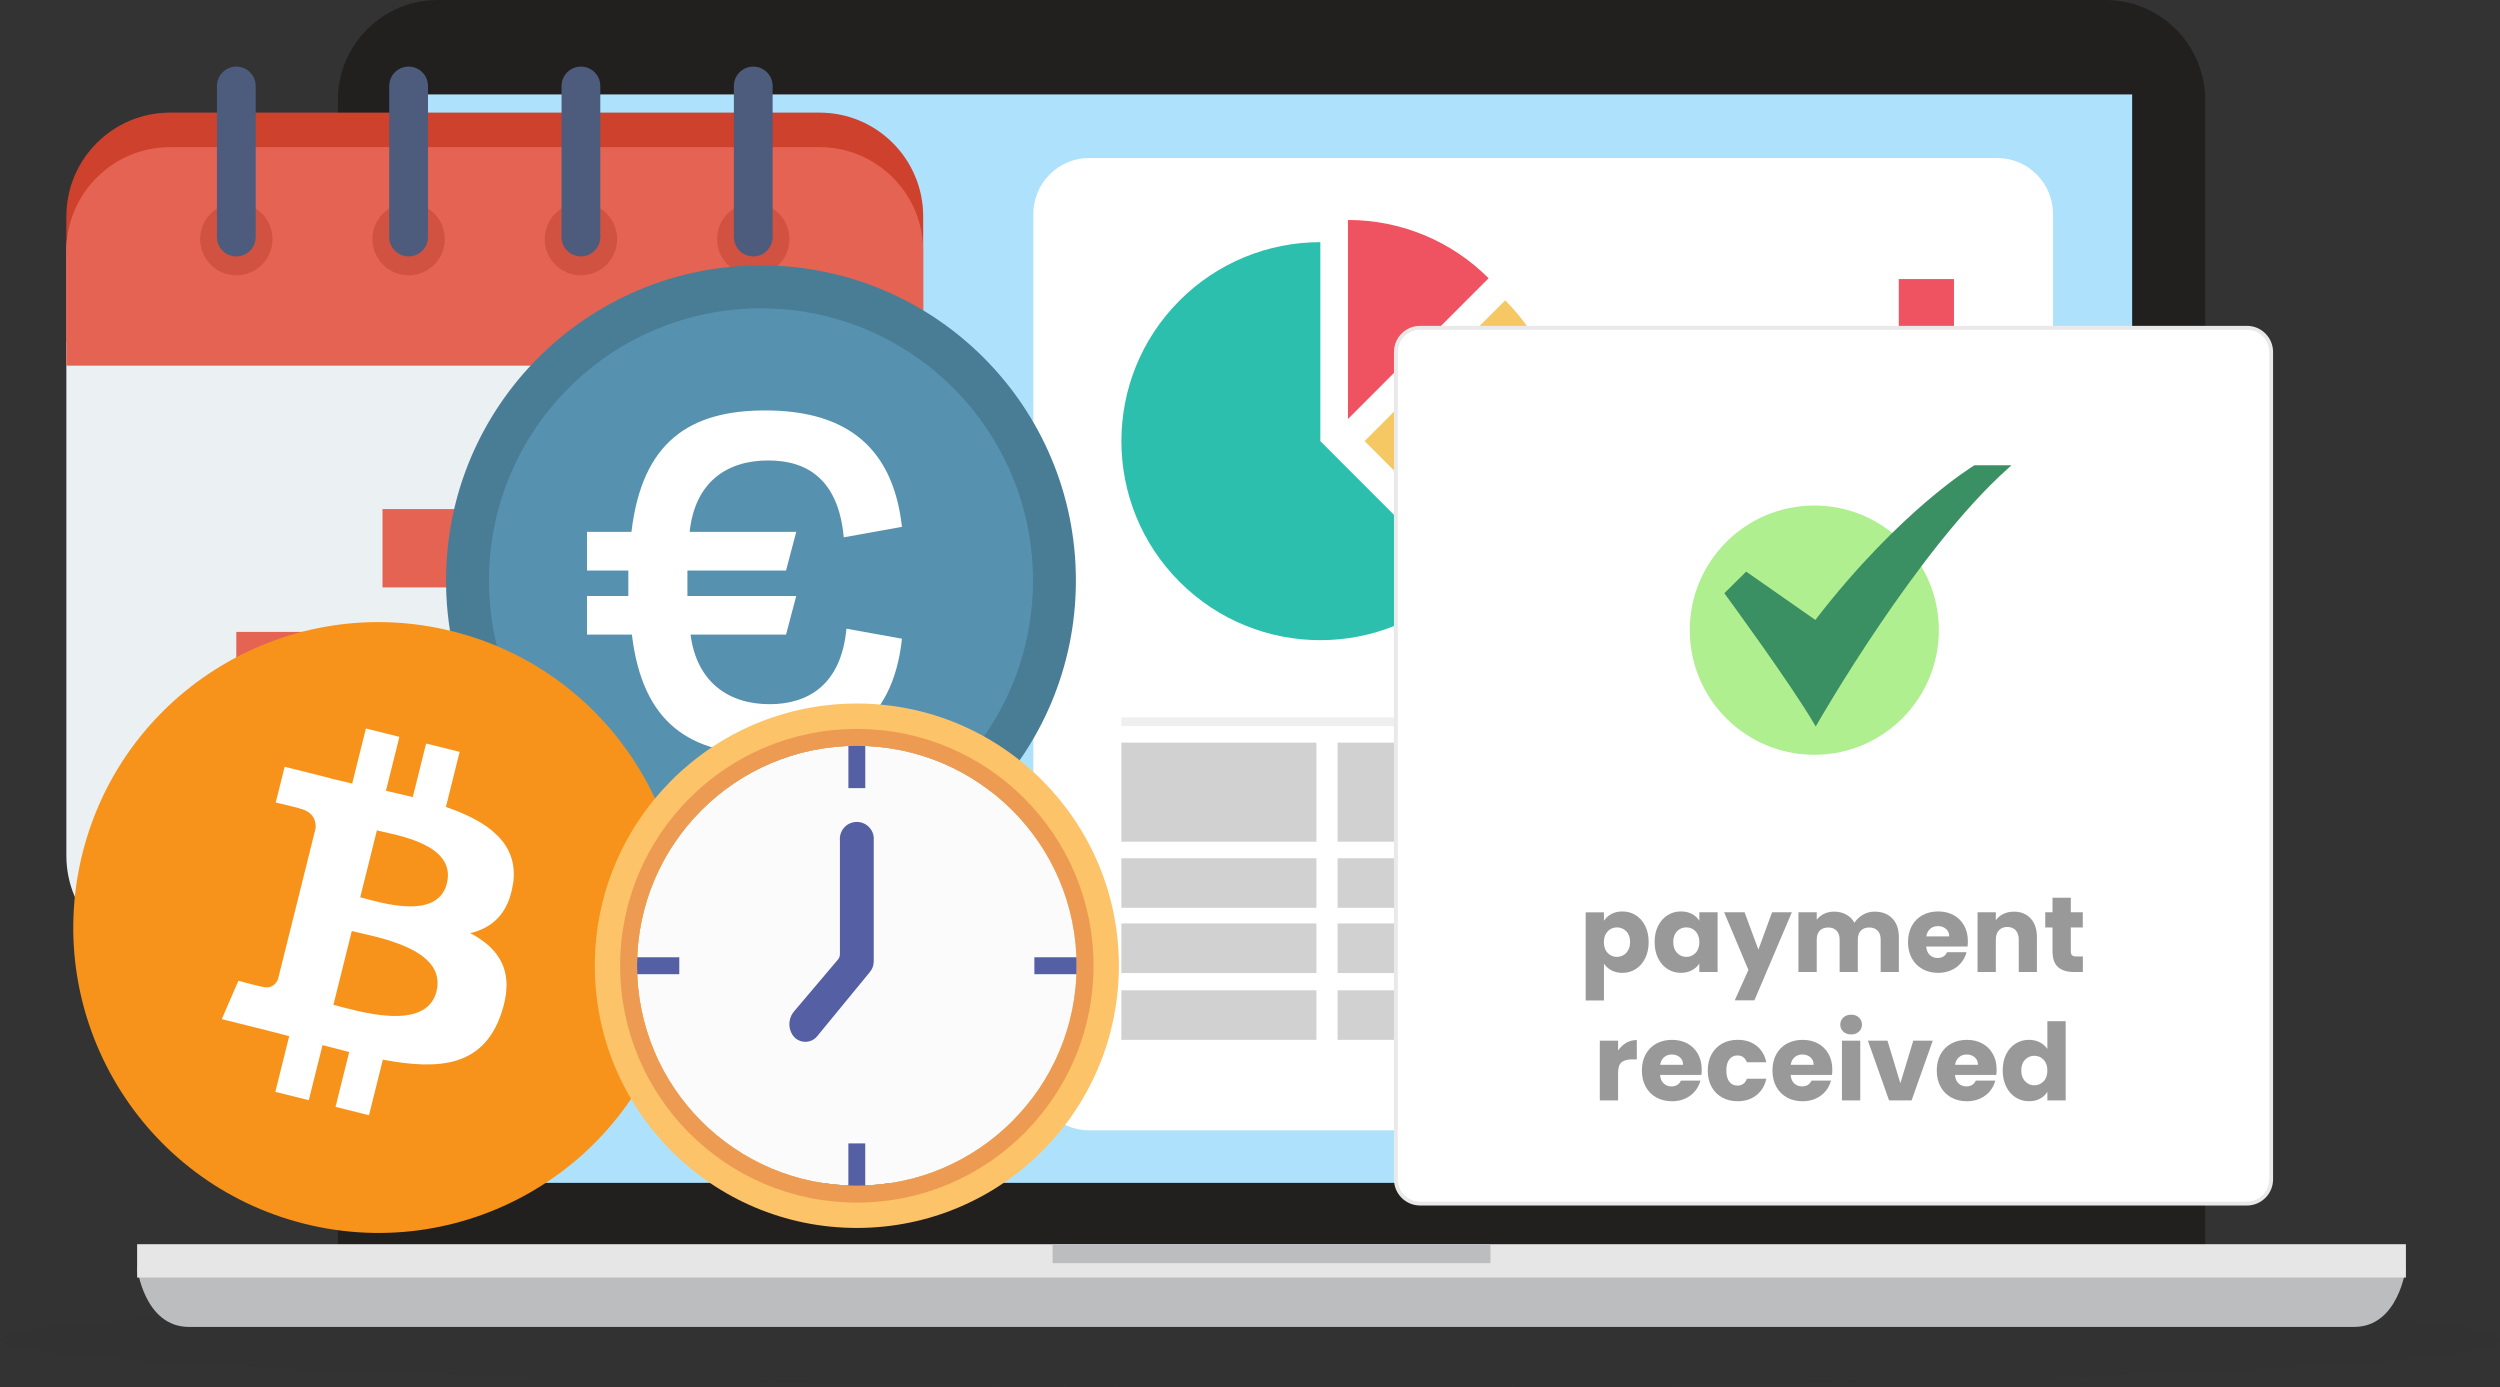 <svg width="647" height="359" viewBox="0 0 647 359" fill="none" xmlns="http://www.w3.org/2000/svg">
<rect x="0" y="0" width="647" height="359" fill="#333333" stroke="none"/>
<g clip-path="url(#clip0_8457_35157)">
<path opacity="0.05" d="M0 346.692C0 339.879 162.019 334.369 340.682 334.369C519.346 334.369 647 339.879 647 346.692C647 353.506 519.353 359 340.682 359C162.011 359 0 353.482 0 346.692Z" fill="#221F1F"/>
<path d="M570.698 325.761V25.88C570.698 11.59 559.131 0 544.842 0H113.296C99.015 0 87.44 11.59 87.44 25.88V325.761H570.698Z" fill="#221F1F"/>
<path d="M609.242 343.407H48.903C37.281 343.407 35.487 328.016 35.487 328.016H622.65C622.65 328.016 620.856 343.407 609.234 343.407H609.242Z" fill="#BBBDBF"/>
<path d="M622.65 321.999H35.487V330.631H622.65V321.999Z" fill="#E6E6E7"/>
<path d="M385.724 321.999H272.413V326.9H385.724V321.999Z" fill="#BBBDBF"/>
<path d="M551.8 24.436H106.339V306.124H551.8V24.436Z" fill="#AEE2FC"/>
<path d="M516.834 40.888H281.913C273.91 40.888 267.422 47.38 267.422 55.389V278.036C267.422 286.044 273.91 292.537 281.913 292.537H516.834C524.838 292.537 531.326 286.044 531.326 278.036V55.389C531.326 47.38 524.838 40.888 516.834 40.888Z" fill="white"/>
<path d="M378.097 150.581C358.005 170.701 325.411 170.708 305.304 150.604C285.197 130.499 285.189 97.884 305.281 77.764C314.936 68.095 328.04 62.663 341.704 62.67V114.165L378.097 150.581Z" fill="#2CBFAE"/>
<path d="M385.249 72.005L348.856 108.436V56.934C362.506 56.919 375.601 62.343 385.249 72.005Z" fill="#EF5261"/>
<path d="M404.623 114.157C404.647 127.823 399.218 140.934 389.539 150.573L353.154 114.157L389.547 77.726C399.226 87.372 404.647 100.491 404.623 114.157Z" fill="#F6C863"/>
<path d="M508.536 185.646H290.212V187.917H508.536V185.646Z" fill="#EFEFEF"/>
<path d="M340.69 192.194H290.212V217.832H340.69V192.194Z" fill="#D1D1D1"/>
<path d="M340.69 222.117H290.212V234.94H340.69V222.117Z" fill="#D1D1D1"/>
<path d="M508.544 222.117H346.166V234.94H508.544V222.117Z" fill="#D1D1D1"/>
<path d="M340.69 238.99H290.212V251.813H340.69V238.99Z" fill="#D1D1D1"/>
<path d="M508.544 238.99H346.166V251.813H508.544V238.99Z" fill="#D1D1D1"/>
<path d="M340.69 256.292H290.212V269.115H340.69V256.292Z" fill="#D1D1D1"/>
<path d="M508.544 256.292H346.166V269.115H508.544V256.292Z" fill="#D1D1D1"/>
<path d="M396.644 192.194H346.166V217.832H396.644V192.194Z" fill="#D1D1D1"/>
<path d="M452.59 192.194H402.111V217.832H452.59V192.194Z" fill="#D1D1D1"/>
<path d="M508.544 192.194H458.065V217.832H508.544V192.194Z" fill="#D1D1D1"/>
<path d="M491.408 156.106H505.688V72.223H491.408V156.106Z" fill="#EF5261"/>
<path d="M472.018 156.106H486.299V105.018H472.018V156.106Z" fill="#F6C863"/>
<path d="M452.629 156.114H466.91V95.832H452.629V156.114Z" fill="#2CBFAE"/>
<path d="M433.24 156.106H447.521V114.164H433.24V156.106Z" fill="#2E78BC"/>
<path d="M212.069 38.078H44.021C29.194 38.078 17.175 50.105 17.175 64.941V221.453C17.175 236.289 29.194 248.316 44.021 248.316H212.069C226.896 248.316 238.915 236.289 238.915 221.453V64.941C238.915 50.105 226.896 38.078 212.069 38.078Z" fill="#EBF0F3"/>
<path d="M238.922 88.558V56.005C238.922 41.169 226.903 29.142 212.077 29.142H44.021C29.194 29.142 17.175 41.169 17.175 56.005V88.558H238.922Z" fill="#CE412D"/>
<path d="M238.922 94.63V64.941C238.922 50.105 226.903 38.078 212.077 38.078H44.021C29.194 38.078 17.175 50.105 17.175 64.941V94.63H238.922Z" fill="#E56353"/>
<path d="M61.156 52.509C55.977 52.509 51.789 56.708 51.789 61.882C51.789 67.056 55.985 71.255 61.156 71.255C66.327 71.255 70.523 67.056 70.523 61.882C70.523 56.7 66.327 52.509 61.156 52.509Z" fill="#D15241"/>
<path d="M61.157 17.24C58.388 17.24 56.142 19.488 56.142 22.259V61.344C56.142 64.114 58.388 66.362 61.157 66.362C63.925 66.362 66.172 64.114 66.172 61.344V22.251C66.172 19.48 63.925 17.232 61.157 17.232V17.24Z" fill="#4D5C7D"/>
<path d="M105.746 52.509C100.567 52.509 96.379 56.708 96.379 61.882C96.379 67.056 100.575 71.255 105.746 71.255C110.917 71.255 115.113 67.056 115.113 61.882C115.113 56.7 110.917 52.509 105.746 52.509Z" fill="#D15241"/>
<path d="M105.746 17.24C102.977 17.24 100.73 19.488 100.73 22.259V61.344C100.73 64.114 102.977 66.362 105.746 66.362C108.514 66.362 110.761 64.114 110.761 61.344V22.251C110.761 19.48 108.514 17.232 105.746 17.232V17.24Z" fill="#4D5C7D"/>
<path d="M150.344 52.509C145.165 52.509 140.977 56.708 140.977 61.882C140.977 67.056 145.173 71.255 150.344 71.255C155.515 71.255 159.711 67.056 159.711 61.882C159.711 56.708 155.515 52.509 150.344 52.509Z" fill="#D15241"/>
<path d="M150.343 17.24C147.574 17.24 145.328 19.488 145.328 22.259V61.344C145.328 64.114 147.574 66.362 150.343 66.362C153.112 66.362 155.358 64.114 155.358 61.344V22.251C155.358 19.48 153.112 17.232 150.343 17.232V17.24Z" fill="#4D5C7D"/>
<path d="M194.941 52.509C189.763 52.509 185.574 56.708 185.574 61.882C185.574 67.056 189.77 71.255 194.941 71.255C200.112 71.255 204.309 67.056 204.309 61.882C204.309 56.708 200.112 52.509 194.941 52.509Z" fill="#D15241"/>
<path d="M194.941 17.24C192.172 17.24 189.926 19.488 189.926 22.259V61.344C189.926 64.114 192.172 66.362 194.941 66.362C197.71 66.362 199.956 64.114 199.956 61.344V22.251C199.956 19.48 197.71 17.232 194.941 17.232V17.24Z" fill="#4D5C7D"/>
<path d="M98.991 131.748H119.254V152.024H98.991V131.748Z" fill="#E56353"/>
<path d="M136.835 131.748H157.098V152.024H136.835V131.748Z" fill="#E56353"/>
<path d="M174.678 131.748H194.941V152.024H174.678V131.748Z" fill="#E56353"/>
<path d="M61.156 163.536H81.419V183.812H61.156V163.536Z" fill="#E56353"/>
<path d="M98.991 163.536H119.254V183.812H98.991V163.536Z" fill="#E56353"/>
<path d="M136.835 163.536H157.098V183.812H136.835V163.536Z" fill="#E56353"/>
<path d="M174.678 163.536H194.941V183.812H174.678V163.536Z" fill="#E56353"/>
<path d="M61.156 195.332H81.419V215.608H61.156V195.332Z" fill="#E56353"/>
<path d="M98.991 195.332H119.254V215.608H98.991V195.332Z" fill="#E56353"/>
<path d="M136.835 195.332H157.098V215.608H136.835V195.332Z" fill="#E56353"/>
<path d="M278.442 150.237C278.442 195.28 241.951 231.794 196.937 231.794C151.924 231.794 115.433 195.28 115.433 150.237C115.433 105.194 151.924 68.68 196.937 68.68C241.951 68.68 278.442 105.194 278.442 150.237Z" fill="#497D96"/>
<path d="M196.938 220.674C235.814 220.674 267.329 189.139 267.329 150.238C267.329 111.337 235.814 79.802 196.938 79.802C158.063 79.802 126.548 111.337 126.548 150.238C126.548 189.139 158.063 220.674 196.938 220.674Z" fill="#5692B0"/>
<path d="M151.923 147.646V137.643H163.419C166.178 114.341 178.478 106.22 198.021 106.22C216.759 106.22 230.899 113.752 233.428 136.348L218.368 139.055C216.989 124.109 208.942 119.166 198.825 119.166C188.019 119.166 179.858 124.815 178.478 137.643H206.068L203.424 147.646H177.903V154.237H206.068L203.424 164.24H178.708C180.317 176.479 188.479 182.246 199.17 182.246C208.942 182.246 217.678 177.421 219.058 162.71L233.428 165.299C231.014 187.777 216.874 195.192 198.136 195.192C178.708 195.192 166.293 187.307 163.534 164.24H151.923V154.237H162.614V147.646H151.923Z" fill="white"/>
<path d="M174.569 259.164C164.016 301.512 121.15 327.282 78.83 316.723C36.525 306.163 10.771 263.27 21.324 220.93C31.869 178.575 74.735 152.804 117.047 163.364C159.367 173.923 185.121 216.817 174.569 259.172V259.164Z" fill="#F7931A"/>
<path d="M132.779 228.782C134.346 218.261 126.344 212.611 115.401 208.833L118.95 194.582L110.277 192.42L106.822 206.297C104.544 205.727 102.205 205.196 99.88 204.658L103.359 190.696L94.694 188.534L91.145 202.777C89.257 202.348 87.409 201.918 85.607 201.474V201.427L73.666 198.438L71.358 207.702C71.358 207.702 77.792 209.177 77.652 209.27C81.162 210.144 81.801 212.47 81.692 214.312L77.636 230.608L71.966 253.342C71.537 254.412 70.445 256.012 67.996 255.403C68.082 255.528 61.694 253.826 61.694 253.826L57.389 263.754L68.667 266.563C70.765 267.086 72.824 267.64 74.844 268.155L71.256 282.57L79.914 284.732L83.47 270.473C85.834 271.113 88.126 271.706 90.373 272.268L86.832 286.457L95.497 288.619L99.085 274.235C113.865 277.037 124.979 275.905 129.651 262.528C133.418 251.758 129.464 245.546 121.688 241.495C127.35 240.184 131.617 236.453 132.755 228.758L132.779 228.782ZM112.968 256.566C110.285 267.336 92.167 261.514 86.286 260.054L91.043 240.964C96.917 242.432 115.76 245.335 112.968 256.566ZM115.651 228.625C113.21 238.42 98.126 233.449 93.227 232.223L97.54 214.905C102.439 216.123 118.194 218.402 115.651 228.625Z" fill="white"/>
<path d="M278.629 249.932C278.629 281.369 253.163 306.85 221.747 306.85C190.331 306.85 164.865 281.369 164.865 249.932C164.865 218.495 190.331 193.014 221.747 193.014C253.163 193.014 278.629 218.495 278.629 249.932Z" fill="#FBFBFB"/>
<path d="M221.747 182.072C259.201 182.072 289.564 212.455 289.564 249.932C289.564 287.409 259.201 317.792 221.747 317.792C184.294 317.792 153.931 287.409 153.931 249.932C153.931 212.455 184.294 182.072 221.747 182.072ZM221.747 306.85C253.164 306.85 278.629 281.369 278.629 249.932C278.629 218.495 253.164 193.014 221.747 193.014C190.331 193.014 164.866 218.495 164.866 249.932C164.866 281.369 190.331 306.85 221.747 306.85Z" fill="#FCC369"/>
<path d="M226.123 217.536V248.793C226.123 249.807 225.772 250.798 225.117 251.571L211.382 268.296C209.931 269.935 207.435 270.083 205.797 268.64C205.501 268.374 205.244 268.07 205.033 267.726C203.832 265.752 204.097 263.215 205.688 261.53L216.849 248.348C217.192 247.958 217.38 247.45 217.372 246.927V217.528C217.146 215.108 218.916 212.962 221.334 212.736C223.752 212.509 225.897 214.281 226.123 216.7C226.146 216.974 226.146 217.255 226.123 217.536Z" fill="#555FA3"/>
<path d="M221.748 188.643C187.921 188.643 160.49 216.084 160.49 249.94C160.49 283.796 187.913 311.236 221.748 311.236C255.582 311.236 283.005 283.796 283.005 249.94C283.005 216.084 255.582 188.643 221.748 188.643ZM221.748 306.85C190.331 306.85 164.866 281.369 164.866 249.932C164.866 218.495 190.331 193.014 221.748 193.014C253.164 193.014 278.629 218.495 278.629 249.932C278.629 281.369 253.164 306.85 221.748 306.85Z" fill="#ED9B52"/>
<path d="M223.931 203.963V193.076C223.206 193.053 222.473 193.021 221.747 193.021C221.022 193.021 220.289 193.053 219.563 193.076V203.963H223.939H223.931Z" fill="#555FA3"/>
<path d="M219.556 295.909V306.796C220.281 306.819 221.014 306.851 221.74 306.851C222.465 306.851 223.198 306.819 223.923 306.796V295.909H219.548H219.556Z" fill="#555FA3"/>
<path d="M278.575 247.747H267.694V252.125H278.575C278.598 251.399 278.629 250.665 278.629 249.94C278.629 249.214 278.598 248.48 278.575 247.754V247.747Z" fill="#555FA3"/>
<path d="M175.8 247.747H164.92C164.896 248.472 164.865 249.206 164.865 249.932C164.865 250.658 164.896 251.391 164.92 252.117H175.8V247.739V247.747Z" fill="#555FA3"/>
<path d="M581.5 84.827H367.529C364.065 84.827 361.258 87.636 361.258 91.102V305.211C361.258 308.677 364.065 311.486 367.529 311.486H581.5C584.963 311.486 587.771 308.677 587.771 305.211V91.102C587.771 87.636 584.963 84.827 581.5 84.827Z" fill="white"/>
<path d="M587.271 91.102C587.271 87.912 584.687 85.327 581.5 85.327H367.528C364.342 85.327 361.758 87.912 361.758 91.102V305.211C361.758 308.4 364.342 310.986 367.528 310.986H581.5C584.687 310.986 587.271 308.401 587.271 305.211V91.102ZM588.271 305.211C588.271 308.952 585.24 311.986 581.5 311.986H367.528C363.789 311.986 360.758 308.952 360.758 305.211V91.102C360.758 87.361 363.789 84.327 367.528 84.327H581.5C585.24 84.327 588.271 87.36 588.271 91.102V305.211Z" fill="#E9E9E9"/>
<path d="M417.016 236.547C417.827 236.102 418.779 235.884 419.871 235.884C421.142 235.884 422.297 236.204 423.326 236.852C424.356 237.499 425.175 238.42 425.775 239.622C426.376 240.824 426.672 242.213 426.672 243.805C426.672 245.398 426.376 246.795 425.775 248.004C425.175 249.214 424.356 250.143 423.326 250.798C422.289 251.454 421.142 251.782 419.871 251.782C418.802 251.782 417.859 251.563 417.032 251.118C416.213 250.673 415.573 250.104 415.105 249.401V258.923H410.371V236.11H415.105V238.295C415.566 237.577 416.205 236.992 417.016 236.555V236.547ZM420.877 241.019C420.222 240.348 419.419 240.012 418.459 240.012C417.5 240.012 416.72 240.356 416.065 241.035C415.41 241.722 415.082 242.65 415.082 243.829C415.082 245.007 415.41 245.944 416.065 246.623C416.72 247.31 417.515 247.645 418.459 247.645C419.403 247.645 420.198 247.302 420.869 246.607C421.532 245.913 421.868 244.976 421.868 243.798C421.868 242.619 421.54 241.69 420.885 241.011L420.877 241.019Z" fill="#999999"/>
<path d="M429.122 239.614C429.722 238.412 430.541 237.492 431.571 236.844C432.608 236.196 433.754 235.876 435.026 235.876C436.11 235.876 437.069 236.094 437.888 236.539C438.707 236.984 439.339 237.562 439.783 238.28V236.095H444.518V251.547H439.783V249.362C439.323 250.08 438.684 250.666 437.857 251.11C437.038 251.555 436.079 251.774 434.995 251.774C433.739 251.774 432.6 251.446 431.563 250.79C430.525 250.135 429.714 249.206 429.114 247.996C428.513 246.787 428.217 245.39 428.217 243.798C428.217 242.205 428.513 240.816 429.114 239.614H429.122ZM438.808 241.027C438.153 240.348 437.358 240.005 436.414 240.005C435.47 240.005 434.675 240.34 434.02 241.011C433.364 241.683 433.037 242.611 433.037 243.798C433.037 244.984 433.364 245.913 434.02 246.607C434.675 247.302 435.478 247.645 436.414 247.645C437.35 247.645 438.153 247.302 438.808 246.623C439.464 245.944 439.791 245.007 439.791 243.829C439.791 242.65 439.464 241.714 438.808 241.035V241.027Z" fill="#999999"/>
<path d="M463.728 236.102L454.041 258.891H448.948L452.489 251.024L446.21 236.102H451.498L455.07 245.764L458.611 236.102H463.728Z" fill="#999999"/>
<path d="M489.723 237.678C490.854 238.841 491.423 240.457 491.423 242.525V251.555H486.72V243.165C486.72 242.166 486.463 241.401 485.933 240.855C485.41 240.309 484.685 240.035 483.764 240.035C482.844 240.035 482.119 240.309 481.588 240.855C481.058 241.401 480.801 242.166 480.801 243.165V251.555H476.097V243.165C476.097 242.166 475.832 241.401 475.31 240.855C474.779 240.309 474.054 240.035 473.134 240.035C472.213 240.035 471.488 240.309 470.958 240.855C470.435 241.401 470.17 242.166 470.17 243.165V251.555H465.436V236.102H470.17V238.037C470.646 237.39 471.277 236.882 472.05 236.5C472.822 236.125 473.703 235.93 474.678 235.93C475.84 235.93 476.877 236.18 477.79 236.679C478.703 237.179 479.42 237.889 479.935 238.81C480.465 237.959 481.198 237.273 482.119 236.734C483.039 236.196 484.045 235.93 485.137 235.93C487.056 235.93 488.584 236.508 489.715 237.678H489.723Z" fill="#999999"/>
<path d="M509.215 244.96H498.506C498.584 245.92 498.888 246.654 499.434 247.161C499.98 247.669 500.643 247.926 501.438 247.926C502.616 247.926 503.435 247.427 503.903 246.428H508.942C508.684 247.442 508.216 248.355 507.545 249.167C506.875 249.979 506.025 250.619 505.011 251.079C503.997 251.54 502.858 251.774 501.602 251.774C500.089 251.774 498.74 251.454 497.562 250.806C496.384 250.158 495.456 249.237 494.793 248.035C494.13 246.834 493.795 245.429 493.795 243.829C493.795 242.229 494.123 240.816 494.778 239.622C495.433 238.42 496.353 237.499 497.531 236.852C498.709 236.204 500.066 235.884 501.594 235.884C503.123 235.884 504.418 236.196 505.58 236.828C506.742 237.453 507.647 238.35 508.302 239.513C508.957 240.676 509.285 242.034 509.285 243.587C509.285 244.032 509.261 244.492 509.199 244.968L509.215 244.96ZM504.457 242.33C504.457 241.519 504.176 240.871 503.622 240.395C503.069 239.919 502.374 239.677 501.548 239.677C500.721 239.677 500.081 239.911 499.543 240.371C498.997 240.832 498.662 241.487 498.529 242.338H504.449L504.457 242.33Z" fill="#999999"/>
<path d="M525.531 237.694C526.607 238.865 527.153 240.48 527.153 242.525V251.555H522.45V243.165C522.45 242.135 522.185 241.331 521.647 240.753C521.116 240.184 520.391 239.895 519.486 239.895C518.581 239.895 517.864 240.184 517.326 240.753C516.795 241.323 516.522 242.127 516.522 243.165V251.555H511.788V236.102H516.522V238.154C516.998 237.475 517.646 236.929 518.457 236.531C519.268 236.133 520.18 235.938 521.194 235.938C523.004 235.938 524.447 236.523 525.523 237.694H525.531Z" fill="#999999"/>
<path d="M539.047 247.536V251.547H536.637C534.921 251.547 533.58 251.126 532.628 250.291C531.669 249.448 531.193 248.082 531.193 246.178V240.028H529.313V236.094H531.193V232.333H535.927V236.094H539.024V240.028H535.927V246.232C535.927 246.693 536.037 247.028 536.255 247.231C536.481 247.434 536.848 247.536 537.363 247.536H539.047Z" fill="#999999"/>
<path d="M420.838 269.896C421.665 269.404 422.593 269.162 423.607 269.162V274.173H422.305C421.127 274.173 420.238 274.43 419.645 274.937C419.052 275.445 418.764 276.334 418.764 277.607V284.779H414.029V269.326H418.764V271.902C419.317 271.051 420.012 270.38 420.838 269.896Z" fill="#999999"/>
<path d="M440.337 278.192H429.628C429.706 279.152 430.01 279.885 430.556 280.393C431.102 280.9 431.765 281.158 432.56 281.158C433.738 281.158 434.557 280.658 435.025 279.659H440.064C439.806 280.674 439.338 281.587 438.668 282.399C437.997 283.21 437.147 283.85 436.133 284.311C435.119 284.771 433.98 285.005 432.724 285.005C431.211 285.005 429.862 284.685 428.684 284.037C427.506 283.39 426.578 282.469 425.915 281.267C425.252 280.065 424.917 278.66 424.917 277.06C424.917 275.46 425.245 274.048 425.9 272.854C426.555 271.652 427.475 270.731 428.653 270.083C429.831 269.435 431.188 269.115 432.716 269.115C434.245 269.115 435.54 269.427 436.702 270.06C437.864 270.684 438.769 271.581 439.424 272.744C440.079 273.907 440.407 275.265 440.407 276.818C440.407 277.263 440.383 277.724 440.321 278.2L440.337 278.192ZM435.579 275.562C435.579 274.75 435.298 274.102 434.744 273.626C434.191 273.15 433.496 272.908 432.67 272.908C431.843 272.908 431.203 273.142 430.665 273.603C430.119 274.063 429.784 274.719 429.651 275.57H435.571L435.579 275.562Z" fill="#999999"/>
<path d="M442.957 272.846C443.613 271.644 444.525 270.723 445.695 270.075C446.865 269.427 448.206 269.107 449.72 269.107C451.654 269.107 453.276 269.615 454.571 270.629C455.873 271.644 456.723 273.072 457.129 274.922H452.091C451.669 273.743 450.85 273.15 449.626 273.15C448.76 273.15 448.066 273.486 447.551 274.157C447.037 274.828 446.779 275.796 446.779 277.052C446.779 278.309 447.037 279.269 447.551 279.948C448.066 280.619 448.76 280.955 449.626 280.955C450.843 280.955 451.662 280.362 452.091 279.183H457.129C456.723 280.994 455.866 282.414 454.555 283.444C453.245 284.475 451.63 284.997 449.712 284.997C448.199 284.997 446.857 284.677 445.687 284.03C444.517 283.382 443.605 282.461 442.95 281.259C442.294 280.057 441.967 278.652 441.967 277.052C441.967 275.452 442.294 274.04 442.95 272.846H442.957Z" fill="#999999"/>
<path d="M474.132 278.192H463.423C463.501 279.152 463.805 279.885 464.351 280.393C464.897 280.9 465.56 281.158 466.355 281.158C467.533 281.158 468.352 280.658 468.82 279.659H473.859C473.601 280.674 473.133 281.587 472.462 282.399C471.792 283.21 470.942 283.85 469.928 284.311C468.914 284.771 467.775 285.005 466.519 285.005C465.006 285.005 463.657 284.685 462.479 284.037C461.301 283.39 460.373 282.469 459.71 281.267C459.047 280.065 458.712 278.66 458.712 277.06C458.712 275.46 459.04 274.048 459.695 272.854C460.35 271.652 461.27 270.731 462.448 270.083C463.626 269.435 464.983 269.115 466.511 269.115C468.04 269.115 469.335 269.427 470.497 270.06C471.659 270.684 472.564 271.581 473.219 272.744C473.874 273.907 474.202 275.265 474.202 276.818C474.202 277.263 474.178 277.724 474.116 278.2L474.132 278.192ZM469.366 275.562C469.366 274.75 469.085 274.102 468.531 273.626C467.978 273.15 467.284 272.908 466.457 272.908C465.63 272.908 464.991 273.142 464.452 273.603C463.906 274.063 463.571 274.719 463.438 275.57H469.358L469.366 275.562Z" fill="#999999"/>
<path d="M477.049 266.985C476.527 266.493 476.262 265.892 476.262 265.174C476.262 264.456 476.527 263.824 477.049 263.332C477.58 262.841 478.251 262.599 479.085 262.599C479.92 262.599 480.567 262.841 481.09 263.332C481.612 263.824 481.877 264.433 481.877 265.174C481.877 265.916 481.612 266.501 481.09 266.985C480.559 267.476 479.896 267.718 479.085 267.718C478.274 267.718 477.58 267.476 477.049 266.985ZM481.433 269.326V284.779H476.698V269.326H481.433Z" fill="#999999"/>
<path d="M491.813 280.346L495.159 269.326H500.198L494.722 284.779H488.888L483.413 269.326H488.475L491.821 280.346H491.813Z" fill="#999999"/>
<path d="M516.655 278.192H505.946C506.024 279.152 506.328 279.885 506.874 280.393C507.42 280.9 508.083 281.158 508.879 281.158C510.057 281.158 510.876 280.658 511.343 279.659H516.382C516.125 280.674 515.657 281.587 514.986 282.399C514.315 283.21 513.465 283.85 512.451 284.311C511.437 284.771 510.298 285.005 509.043 285.005C507.53 285.005 506.18 284.685 505.002 284.037C503.825 283.39 502.897 282.469 502.234 281.267C501.571 280.065 501.235 278.66 501.235 277.06C501.235 275.46 501.563 274.048 502.218 272.854C502.873 271.652 503.794 270.731 504.971 270.083C506.149 269.435 507.506 269.115 509.035 269.115C510.564 269.115 511.858 269.427 513.02 270.06C514.183 270.684 515.087 271.581 515.742 272.744C516.398 273.907 516.725 275.265 516.725 276.818C516.725 277.263 516.702 277.724 516.639 278.2L516.655 278.192ZM511.897 275.562C511.897 274.75 511.616 274.102 511.063 273.626C510.509 273.15 509.815 272.908 508.988 272.908C508.161 272.908 507.522 273.142 506.984 273.603C506.438 274.063 506.102 274.719 505.97 275.57H511.889L511.897 275.562Z" fill="#999999"/>
<path d="M519.19 272.846C519.79 271.644 520.609 270.723 521.639 270.075C522.676 269.427 523.823 269.107 525.094 269.107C526.108 269.107 527.036 269.318 527.879 269.747C528.721 270.169 529.376 270.746 529.86 271.464V264.292H534.594V284.779H529.86V282.562C529.415 283.304 528.783 283.889 527.964 284.334C527.145 284.779 526.186 284.997 525.102 284.997C523.831 284.997 522.676 284.67 521.647 284.014C520.609 283.358 519.798 282.43 519.198 281.22C518.597 280.01 518.301 278.613 518.301 277.021C518.301 275.429 518.597 274.04 519.198 272.838L519.19 272.846ZM528.877 274.258C528.222 273.579 527.426 273.236 526.482 273.236C525.539 273.236 524.743 273.572 524.088 274.243C523.433 274.914 523.105 275.843 523.105 277.029C523.105 278.215 523.433 279.144 524.088 279.839C524.743 280.533 525.547 280.877 526.482 280.877C527.418 280.877 528.222 280.533 528.877 279.854C529.532 279.175 529.86 278.239 529.86 277.06C529.86 275.882 529.532 274.945 528.877 274.266V274.258Z" fill="#999999"/>
<path d="M469.546 195.339C487.349 195.339 501.781 180.898 501.781 163.083C501.781 145.269 487.349 130.827 469.546 130.827C451.743 130.827 437.311 145.269 437.311 163.083C437.311 180.898 451.743 195.339 469.546 195.339Z" fill="#B0EF8F"/>
<path d="M469.913 188.019L469.507 187.324C463.26 176.679 446.662 154.085 446.499 153.851L446.257 153.523L451.911 147.935L469.811 160.438C481.082 145.804 491.595 135.752 498.451 129.883C505.954 123.46 510.837 120.51 510.884 120.478L510.993 120.408H520.586L519.674 121.228C496.111 142.23 470.576 186.864 470.318 187.309L469.921 188.011L469.913 188.019Z" fill="#3A9063"/>
</g>
<defs>
<clipPath id="clip0_8457_35157">
<rect width="647" height="359" fill="white"/>
</clipPath>
</defs>
</svg>
